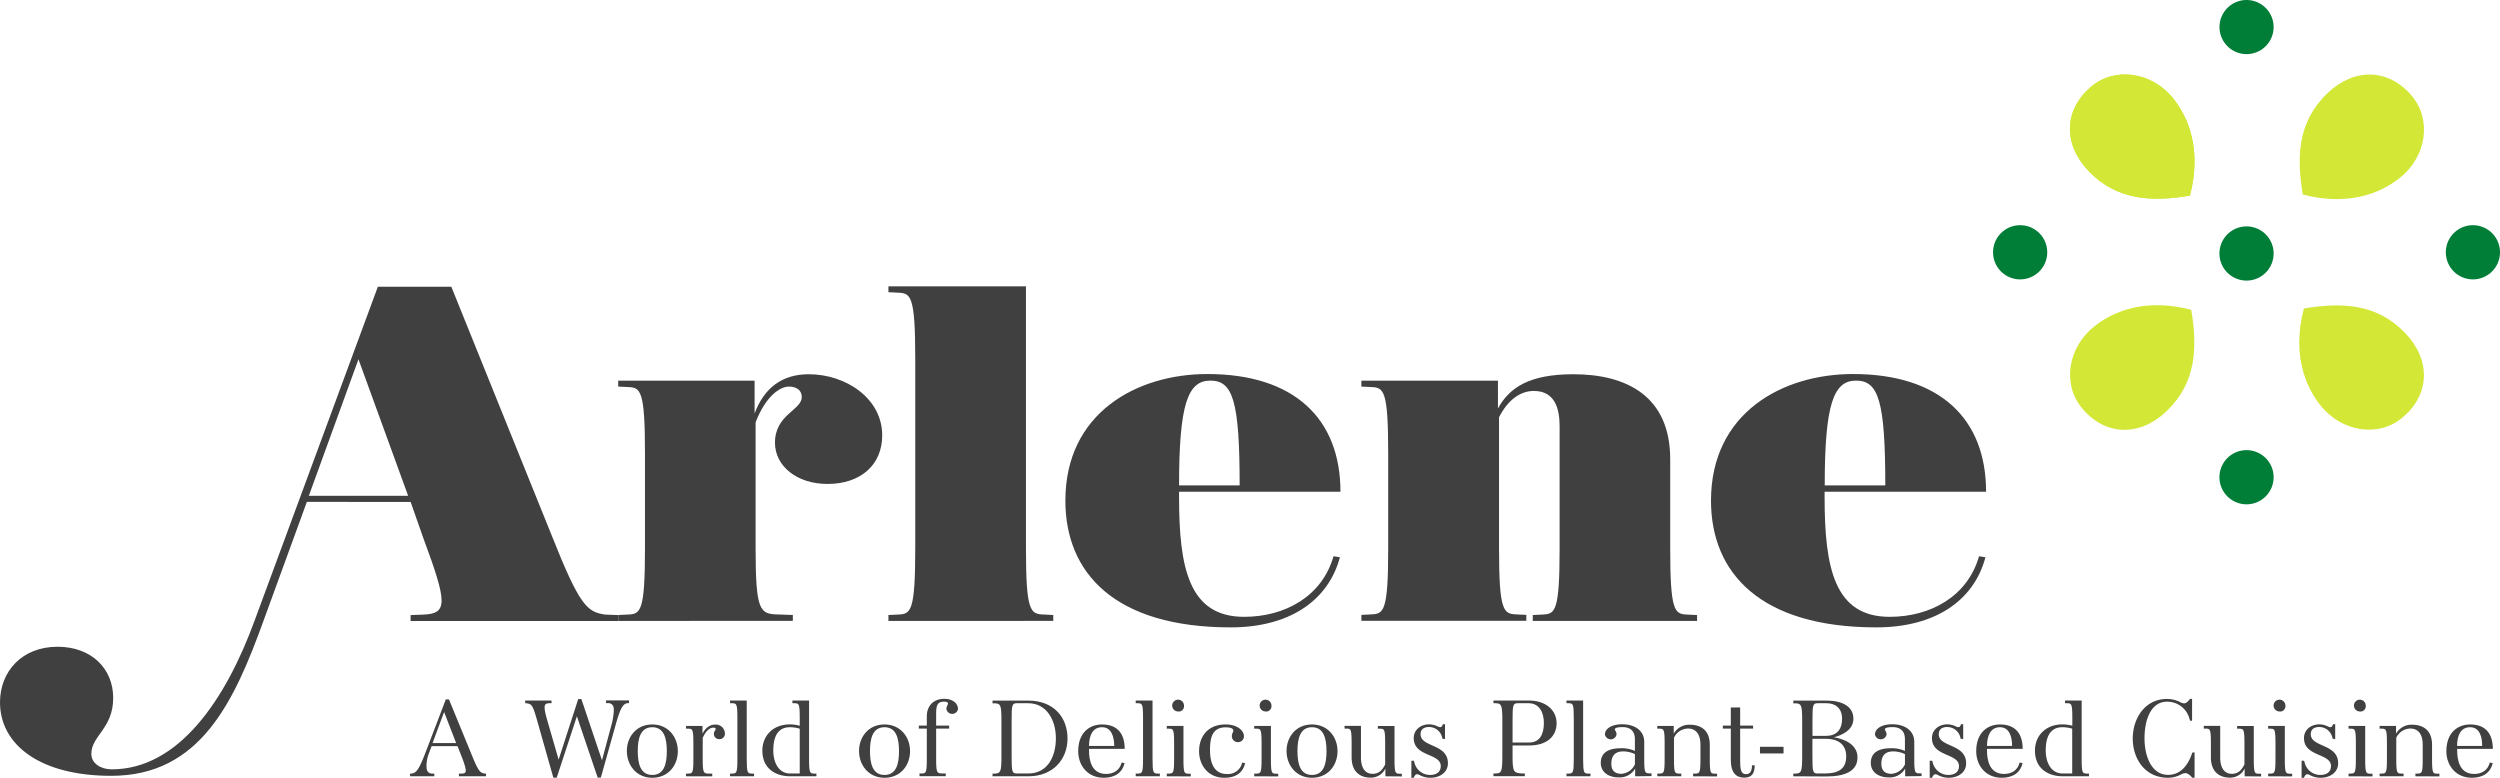 <svg xmlns="http://www.w3.org/2000/svg" viewBox="0 0 848.13 263.86"><defs><style>.cls-1{fill:#404041;}.cls-2{fill:#007d37;}.cls-2,.cls-3{fill-rule:evenodd;}.cls-3{fill:#d3e736;}</style></defs><g id="Layer_2" data-name="Layer 2"><g id="Layer_1-2" data-name="Layer 1"><path class="cls-1" d="M0,238.27c0-10.44,7.41-18.86,19.54-18.86,11.45,0,18.86,7.4,18.86,17.36,0,10.42-7.41,12.79-7.41,19C31,259,34.2,261,37.9,261c22.74,0,38.73-23.74,48.5-50.53l41.79-113.2h24.92l34,84.23c9.6,24.25,12.13,26.11,18.19,27l4.4.17v2H139.3v-2l4.38-.17c8.26-.34,8.08-4,0-25.77l-4.38-12.46H104.1L89.44,210.48C79.5,237.93,68.05,263.2,37.73,263.2,13.47,263.2,0,252.6,0,238.27ZM121.61,121.88,104.77,168.2h33.69Z"/><path class="cls-1" d="M209.73,210.65v-2l3.36-.17c4.21-.17,5.72-1,5.72-22.4V153.71c0-21.39-1.51-22.23-5.72-22.4l-3.36-.16v-2H256v11.12c3.2-8.59,9.26-13.31,18.37-13.31,12.45,0,24.92,8.09,24.92,20.73,0,10.1-7.41,16.49-18.54,16.49-10.42,0-17.84-6.05-17.84-14,0-9.6,9.09-11,9.09-15.49,0-2.37-1.86-3.54-4.38-3.54-2.86,0-7.75,3-11.28,12.12v42.79c0,21.39,1.51,22.23,7.58,22.4l5.05.17v2Z"/><path class="cls-1" d="M301.4,210.65v-2l3.37-.17c4.21-.17,5.73-1,5.73-22.4V121.71c0-21.39-1.52-22.23-5.73-22.41l-3.37-.17v-2h46.66v88.94c0,21.39,1.52,22.23,5.9,22.4l3.36.17v2Z"/><path class="cls-1" d="M417.53,212.84c-39.25,0-56.1-18.36-56.1-43,0-29.8,24.26-42.95,48.18-42.95,29.47,0,45.14,15.16,45.14,39.93H400v1.84c0,24.1,3.37,40.6,22.06,40.6,13.82,0,26.45-6.9,30.33-20.55l2.18.33C450.54,204.08,437.06,212.84,417.53,212.84Zm-6.91-83.72C403,129.12,400,137,400,164.67h20.55C420.56,135.86,418.2,129.12,410.62,129.12Z"/><path class="cls-1" d="M520,210.65v-2l3.38-.17c4.2-.17,5.72-1,5.72-22.4V144.63c0-5.91-1.52-12-8.76-12-4.54,0-8.76,3-11.79,8.92v44.48c0,21.39,1.52,22.23,5.9,22.4l3.36.17v2H461.85v-2l3.37-.17c4.21-.17,5.73-1,5.73-22.4V153.71c0-21.39-1.52-22.23-5.73-22.4l-3.37-.16v-2h46.33v9.43c3.87-7.07,10.6-11.62,25.6-11.62,18,0,32.84,7.41,32.84,28.81v30.32c0,21.39,1.52,22.23,5.73,22.4l3.38.17v2Z"/><path class="cls-1" d="M636.56,212.84c-39.25,0-56.1-18.36-56.1-43,0-29.8,24.26-42.95,48.18-42.95,29.48,0,45.14,15.16,45.14,39.93H619v1.84c0,24.1,3.36,40.6,22.07,40.6,13.8,0,26.44-6.9,30.32-20.55l2.18.33C669.57,204.08,656.1,212.84,636.56,212.84Zm-6.91-83.72c-7.58,0-10.61,7.92-10.61,35.55h20.55C639.59,135.86,637.23,129.12,629.65,129.12Z"/><path class="cls-2" d="M694.53,85.58a9.19,9.19,0,1,1-9.18-9.18A9.19,9.19,0,0,1,694.53,85.58Z"/><path class="cls-3" d="M742.94,66.37c-12.57,2.07-24.61,1.84-34.37-8.34-8.74-9.13-8.42-20.73.8-28.58,8.18-6.95,20.84-5.06,28.09,4.19C744.27,42.36,746.23,53.75,742.94,66.37Z"/><path class="cls-3" d="M781.6,104.65c12.58-2.08,24.61-1.84,34.37,8.34,8.75,9.12,8.43,20.73-.79,28.56-8.19,7-20.83,5.06-28.08-4.18C780.28,128.66,778.29,117.25,781.6,104.65Z"/><path class="cls-2" d="M771.33,161.91a9.19,9.19,0,1,1-9.19-9.2A9.19,9.19,0,0,1,771.33,161.91Z"/><path class="cls-2" d="M848.13,85.58a9.19,9.19,0,1,1-9.19-9.18A9.19,9.19,0,0,1,848.13,85.58Z"/><path class="cls-2" d="M771.33,9.19A9.18,9.18,0,1,1,762.14,0,9.18,9.18,0,0,1,771.33,9.19Z"/><path class="cls-3" d="M742.94,66.37c-12.57,2.07-24.61,1.84-34.37-8.34-8.74-9.13-8.42-20.73.8-28.58,8.18-6.95,20.84-5.06,28.09,4.19C744.27,42.36,746.23,53.75,742.94,66.37Z"/><path class="cls-3" d="M781.22,66c-2.09-12.56-1.84-24.61,8.34-34.35,9.13-8.76,20.74-8.43,28.57.78,7,8.19,5.07,20.85-4.19,28.08C805.22,67.3,793.83,69.28,781.22,66Z"/><path class="cls-3" d="M743.39,105.11c2.09,12.56,1.85,24.59-8.34,34.36-9.13,8.75-20.73,8.42-28.56-.79-7-8.19-5.07-20.86,4.17-28.09C719.39,103.78,730.79,101.8,743.39,105.11Z"/><path class="cls-2" d="M771.33,86a9.19,9.19,0,1,1-9.19-9.19A9.18,9.18,0,0,1,771.33,86Z"/><path class="cls-1" d="M155.69,263.36v-.92l1,0c1.6-.08,1.91-.54,0-5.58l-1.49-3.74h-8.78l-.92,2.48a11.39,11.39,0,0,0-.8,4.58c0,1.23.49,2.18,1.83,2.26l.8,0v.92h-8.21v-.92l.42,0c1.57-.16,2.48-1.07,4.7-6.84l7-18.33h1.07l7.9,19.25c2.18,5.34,2.79,5.73,4.36,5.92l.3,0v.92Zm-8.94-11.27h8l-4.09-10.54Z"/><path class="cls-1" d="M202.77,263.82,195.71,243l-6.84,20.82h-1.15l-5.42-19.14c-1.57-5.53-1.87-5.88-3.82-6.11l-.31,0v-.92h8.94v.92l-.8,0c-1.72.08-2.1.69-.69,5.66l3.9,13.48,6.64-20.55h1.07l7,20.78,3.21-12a21.34,21.34,0,0,0,.8-5.15c0-1.23-.5-2.18-1.83-2.26l-.8,0v-.92h7.79v.92l-.42,0c-1.65.16-2.52,1.68-4.13,7.41l-5,17.84Z"/><path class="cls-1" d="M221.29,263.86c-5.46,0-8.63-4.36-8.63-9.09s3.17-9,8.63-9,8.67,4.32,8.67,9.06S226.79,263.86,221.29,263.86Zm0-17.15c-4,0-4.93,3.82-4.93,8.1s.92,8.09,4.93,8.09,4.93-3.78,4.93-8.06S225.3,246.71,221.29,246.71Z"/><path class="cls-1" d="M232.74,263.36v-.92l.77,0c1.41-.08,1.72-.12,1.72-5.08v-5.08c0-5-.31-5-1.72-5.08l-.77,0v-.92h5.58v2.64c1.07-2.1,2.56-3.1,4.28-3.1a3.07,3.07,0,0,1,3.32,2.94,1.83,1.83,0,0,1-1.91,2,1.77,1.77,0,0,1-1.83-1.76c0-1,.61-1.14.61-1.72,0-.26-.23-.42-.73-.42-1.22,0-2.48.92-3.66,3.44v7.07c0,5,.3,5,2.1,5.08l1.14,0v.92Z"/><path class="cls-1" d="M247.67,263.36v-.92l.77,0c1.41-.08,1.72-.12,1.72-5.08V243.65c0-5-.31-5-1.72-5.08l-.77,0v-.92h5.66v19.71c0,5,.3,5,1.71,5.08l.77,0v.92Z"/><path class="cls-1" d="M268.14,263.36c-4.89,0-9.51-2.48-9.51-8.75,0-4.85,3.48-8.86,9.36-8.86a12.87,12.87,0,0,1,3.32.46v-2.56c0-5-.3-5-1.72-5.08l-.76,0v-.92h5.65v19.71c0,5,.31,5,1.72,5.08l.77,0v.92Zm3.17-16.15a11.85,11.85,0,0,0-3.32-.5c-3.93,0-5.65,2.94-5.65,7.9,0,3.94,1.72,7.8,5.76,7.8h3.21Z"/><path class="cls-1" d="M300.07,263.86c-5.47,0-8.64-4.36-8.64-9.09s3.17-9,8.64-9,8.67,4.32,8.67,9.06S305.57,263.86,300.07,263.86Zm0-17.15c-4,0-4.93,3.82-4.93,8.1s.92,8.09,4.93,8.09,4.92-3.78,4.92-8.06S304.08,246.71,300.07,246.71Z"/><path class="cls-1" d="M317.59,247.17v10.16c0,5,.31,5,2.1,5.08l1.15,0v.92h-8.9v-.92l.76,0c1.42-.08,1.72-.12,1.72-5.08V247.17h-2.71v-1h2.71v-3.09c0-3.55,2.18-6,5.92-6,2.9,0,4.66,1.57,4.66,3.48a2,2,0,0,1-3.93,0c0-1,.53-1.42.53-1.87s-.49-.65-1.3-.65c-2.21,0-2.71,1.14-2.71,4.08v4.05H322v1Z"/><path class="cls-1" d="M348.87,263.36H336.72v-.92l.8,0c1.88-.08,2.22-.54,2.22-5.77v-12.3c0-5.23-.34-5.69-2.22-5.77l-.8,0v-.92h12.11c8.75,0,13.33,5.8,13.33,12.83S357.31,263.36,348.87,263.36Zm0-24.79H345c-1.68,0-1.8.61-1.8,5.77v12.3c0,5.16.12,5.77,1.8,5.77h3.82c6.76,0,9.39-6,9.39-11.92C358.22,244.34,355.09,238.57,348.83,238.57Z"/><path class="cls-1" d="M374.45,263.86c-5.69,0-8.67-4.43-8.67-9,0-6.3,3.82-9.09,8.1-9.09,5.5,0,7.68,3.48,7.68,8.29H369.45v.5c0,3.17.76,8,5.77,8,2.74,0,4.65-1.34,5.3-3.86l1,.19C380.79,262,378.35,263.86,374.45,263.86Zm-.57-17.15c-3.29,0-4.39,2.9-4.43,6.34H378C378,250,377.05,246.71,373.88,246.71Z"/><path class="cls-1" d="M385.29,263.36v-.92l.77,0c1.41-.08,1.72-.12,1.72-5.08V243.65c0-5-.31-5-1.72-5.08l-.77,0v-.92H391v19.71c0,5,.3,5,1.72,5.08l.76,0v.92Z"/><path class="cls-1" d="M395.83,263.36v-.92l.77,0c1.41-.08,1.72-.12,1.72-5.08v-5.08c0-5-.31-5-1.72-5.08l-.77,0v-.92h5.66v11.12c0,5,.3,5,1.71,5.08l.77,0v.92Zm4-22a2,2,0,1,1,1.84-2A1.81,1.81,0,0,1,399.84,241.4Z"/><path class="cls-1" d="M415.39,263.86c-5.69,0-8.6-4.43-8.6-9,0-4.81,2.79-9.09,9-9.09,4,0,6.22,2.1,6.22,4a2,2,0,0,1-2.1,2,2,2,0,0,1-2-2c0-1,.5-1.38.5-1.91s-.54-1.11-2.6-1.11c-4.81,0-5.31,4-5.31,7.83,0,4,1.26,8,5.69,8a4.94,4.94,0,0,0,5.23-3.86l1,.19C421.65,262.1,419.32,263.86,415.39,263.86Z"/><path class="cls-1" d="M425.5,263.36v-.92l.77,0c1.41-.08,1.72-.12,1.72-5.08v-5.08c0-5-.31-5-1.72-5.08l-.77,0v-.92h5.66v11.12c0,5,.3,5,1.72,5.08l.76,0v.92Zm4-22a2,2,0,1,1,1.84-2A1.81,1.81,0,0,1,429.51,241.4Z"/><path class="cls-1" d="M445.09,263.86c-5.46,0-8.63-4.36-8.63-9.09s3.17-9,8.63-9,8.67,4.32,8.67,9.06S450.59,263.86,445.09,263.86Zm0-17.15c-4,0-4.92,3.82-4.92,8.1s.91,8.09,4.92,8.09,4.93-3.78,4.93-8.06S449.1,246.71,445.09,246.71Z"/><path class="cls-1" d="M470,263.36v-2.63a5.48,5.48,0,0,1-5,3.09c-3.33,0-6.46-1.76-6.46-6.91v-4.66c0-5-.3-5-1.64-5.08l-.76,0v-.92h5.57v10.73c0,3.82,1.64,5.54,3.94,5.54s3.36-1.41,4.27-3.17v-7.06c0-5-.3-5-1.71-5.08l-.77,0v-.92h5.65v11.12c0,5,.31,5,1.72,5.08l.77,0v.92Z"/><path class="cls-1" d="M485.23,263.86a7.73,7.73,0,0,1-3.63-.92,2,2,0,0,0-.84-.27c-.46,0-.73.27-1.18,1.19h-.77v-5.77h.84l.27.88a5.44,5.44,0,0,0,5.27,3.93c2.1,0,3.59-1,3.59-3,0-4.43-9.17-3.09-9.17-9.51,0-2.75,2.3-4.66,5.24-4.66a6.94,6.94,0,0,1,3,.77,1.82,1.82,0,0,0,.77.19c.3,0,.61-.19.88-1h.72v5h-.8l-.27-.88a4.56,4.56,0,0,0-4.31-3.17c-1.91,0-2.91.88-2.91,2.44,0,4.51,9.28,3.17,9.28,9.86C491.22,261.87,488.67,263.86,485.23,263.86Z"/><path class="cls-1" d="M518.76,252.9h-5.62v3.74c0,5.23.35,5.61,3.36,5.77l.8,0v.92H506.65v-.92l.8,0c1.87-.08,2.22-.54,2.22-5.77v-12.3c0-5.23-.35-5.69-2.22-5.77l-.8,0v-.92h12c5.69,0,9.44,3.17,9.44,7.79C528,249.73,524.94,252.9,518.76,252.9Zm-.16-14.33h-3.66c-1.68,0-1.8.61-1.8,5.77v7.56h5.62c3.66,0,5-2.9,5-6.6C523.8,242.13,522.46,238.57,518.6,238.57Z"/><path class="cls-1" d="M531.43,263.36v-.92l.77,0c1.41-.08,1.71-.12,1.71-5.08V243.65c0-5-.3-5-1.71-5.08l-.77,0v-.92h5.65v19.71c0,5,.31,5,1.72,5.08l.77,0v.92Z"/><path class="cls-1" d="M554.73,263.36v-2.63a6.06,6.06,0,0,1-5.66,3c-3.32,0-6-1.76-6-4.89,0-3.36,2.37-5,6.87-5a10.75,10.75,0,0,1,4.7.92v-4c0-2.6-1.41-4.09-4.2-4.09-1.87,0-2.6.34-2.6.76s.57.73.57,1.76a2,2,0,0,1-3.93,0c0-1.91,2.1-3.48,5.92-3.48s7.41,1.88,7.41,6v5.58c0,5,.31,5,1.72,5.08l.76,0v.92Zm-4.62-.84a5.49,5.49,0,0,0,4.54-3.21v-3.47a9.13,9.13,0,0,0-4-.92c-1.91,0-4,.73-4,4.16C546.63,261.68,548.16,262.52,550.11,262.52Z"/><path class="cls-1" d="M574.39,263.36v-.92l.77,0c1.41-.08,1.72-.12,1.72-5.08v-4.7c0-3.48-1.46-5.5-4.21-5.5a5.32,5.32,0,0,0-4.77,3.13v7.07c0,5,.31,5,1.72,5.08l.76,0v.92h-8.13v-.92l.76,0c1.41-.08,1.72-.12,1.72-5.08v-5.08c0-5-.31-5-1.72-5.08l-.76,0v-.92h5.57v2.64a6,6,0,0,1,5.43-3.06c3.59,0,6.8,1.72,6.8,6.84v4.7c0,5,.3,5,1.71,5.08l.77,0v.92Z"/><path class="cls-1" d="M595.28,259.62c0,2.44-.73,4.2-3.55,4.2s-4.55-1.76-4.55-6V247.17h-2.71v-1h2.71v-6.15h3.17v6.15h4.39v1h-4.39v10.65c0,3,.19,4.82,1.95,4.82,1.34,0,2.06-.88,2.06-3Z"/><path class="cls-1" d="M597.07,255.61v-2.26h8v2.26Z"/><path class="cls-1" d="M608.38,263.36v-.92l.8,0c1.87-.08,2.21-.54,2.21-5.77v-12.3c0-5.23-.34-5.69-2.21-5.77l-.8,0v-.92h11.3c5.2,0,9.09,1.91,9.09,6.15,0,3.93-4,5.61-6.61,6.3,3.06.5,8,2.14,8,6.84s-4.35,6.45-10.61,6.45Zm11.3-24.79h-3c-1.68,0-1.79.61-1.79,5.77v5.31h4.51c3.43,0,5.53-1.83,5.53-5.88C624.91,240.14,622.51,238.57,619.68,238.57Zm-.3,12.07h-4.51v6c0,5.16.11,5.77,1.79,5.77h2.26c5,0,7.41-1.72,7.41-5.81C626.33,252.9,624,250.64,619.38,250.64Z"/><path class="cls-1" d="M646.33,263.36v-2.63a6,6,0,0,1-5.65,3c-3.32,0-6-1.76-6-4.89,0-3.36,2.36-5,6.87-5a10.75,10.75,0,0,1,4.7.92v-4c0-2.6-1.42-4.09-4.2-4.09-1.87,0-2.6.34-2.6.76s.57.73.57,1.76a2,2,0,0,1-3.93,0c0-1.91,2.1-3.48,5.92-3.48s7.41,1.88,7.41,6v5.58c0,5,.3,5,1.72,5.08l.76,0v.92Zm-4.62-.84a5.5,5.5,0,0,0,4.55-3.21v-3.47a9.16,9.16,0,0,0-4-.92c-1.91,0-4,.73-4,4.16C638.24,261.68,639.76,262.52,641.71,262.52Z"/><path class="cls-1" d="M661.07,263.86a7.72,7.72,0,0,1-3.62-.92,2,2,0,0,0-.84-.27c-.46,0-.73.27-1.19,1.19h-.76v-5.77h.84l.26.88A5.45,5.45,0,0,0,661,262.9c2.1,0,3.59-1,3.59-3,0-4.43-9.17-3.09-9.17-9.51,0-2.75,2.29-4.66,5.23-4.66a7,7,0,0,1,3,.77,1.82,1.82,0,0,0,.76.19c.31,0,.61-.19.88-1h.73v5h-.81l-.26-.88a4.58,4.58,0,0,0-4.32-3.17c-1.91,0-2.9.88-2.9,2.44,0,4.51,9.28,3.17,9.28,9.86C667.07,261.87,664.51,263.86,661.07,263.86Z"/><path class="cls-1" d="M679.1,263.86c-5.69,0-8.67-4.43-8.67-9,0-6.3,3.82-9.09,8.09-9.09,5.5,0,7.68,3.48,7.68,8.29H674.09v.5c0,3.17.77,8,5.77,8,2.75,0,4.66-1.34,5.31-3.86l1,.19C685.44,262,683,263.86,679.1,263.86Zm-.58-17.15c-3.28,0-4.39,2.9-4.43,6.34h8.52C682.61,250,681.69,246.71,678.52,246.71Z"/><path class="cls-1" d="M699.87,263.36c-4.89,0-9.51-2.48-9.51-8.75,0-4.85,3.48-8.86,9.36-8.86a12.87,12.87,0,0,1,3.32.46v-2.56c0-5-.31-5-1.72-5.08l-.76,0v-.92h5.65v19.71c0,5,.31,5,1.72,5.08l.76,0v.92ZM703,247.21a11.85,11.85,0,0,0-3.32-.5c-3.94,0-5.66,2.94-5.66,7.9,0,3.94,1.72,7.8,5.77,7.8H703Z"/><path class="cls-1" d="M743.75,263.86c-1-1.15-1.68-1.57-2.41-1.57a3.75,3.75,0,0,0-1.53.5,9.39,9.39,0,0,1-4.27,1.07c-7.95,0-12-6.53-12-13.33s4.13-13.41,11.61-13.41a9.78,9.78,0,0,1,4.32,1,4,4,0,0,0,1.45.5c.57,0,1.15-.34,2.06-1.53h.69v7.41H743l-.42-1.3a7.77,7.77,0,0,0-7.41-5.15c-5.54,0-7.64,6.26-7.64,12.41s2.4,12.41,8,12.41c4.35,0,6.61-3.4,7.75-6.3l.5-1.3h.73v8.56Z"/><path class="cls-1" d="M761.5,263.36v-2.63a5.45,5.45,0,0,1-5,3.09c-3.32,0-6.45-1.76-6.45-6.91v-4.66c0-5-.31-5-1.65-5.08l-.76,0v-.92h5.57v10.73c0,3.82,1.65,5.54,3.94,5.54s3.36-1.41,4.28-3.17v-7.06c0-5-.31-5-1.72-5.08l-.77,0v-.92h5.66v11.12c0,5,.3,5,1.72,5.08l.76,0v.92Z"/><path class="cls-1" d="M769.48,263.36v-.92l.77,0c1.41-.08,1.71-.12,1.71-5.08v-5.08c0-5-.3-5-1.71-5.08l-.77,0v-.92h5.65v11.12c0,5,.31,5,1.72,5.08l.77,0v.92Zm4-22a2,2,0,1,1,1.84-2A1.81,1.81,0,0,1,773.49,241.4Z"/><path class="cls-1" d="M787.24,263.86a7.76,7.76,0,0,1-3.63-.92,2,2,0,0,0-.84-.27c-.46,0-.72.27-1.18,1.19h-.77v-5.77h.84l.27.88a5.44,5.44,0,0,0,5.27,3.93c2.1,0,3.59-1,3.59-3,0-4.43-9.16-3.09-9.16-9.51,0-2.75,2.29-4.66,5.23-4.66a7,7,0,0,1,3,.77,1.74,1.74,0,0,0,.76.19c.3,0,.61-.19.88-1h.72v5h-.8l-.27-.88a4.56,4.56,0,0,0-4.31-3.17c-1.91,0-2.9.88-2.9,2.44,0,4.51,9.28,3.17,9.28,9.86C793.24,261.87,790.68,263.86,787.24,263.86Z"/><path class="cls-1" d="M796.75,263.36v-.92l.76,0c1.41-.08,1.72-.12,1.72-5.08v-5.08c0-5-.31-5-1.72-5.08l-.76,0v-.92h5.65v11.12c0,5,.31,5,1.72,5.08l.76,0v.92Zm4-22a2,2,0,1,1,1.83-2A1.81,1.81,0,0,1,800.76,241.4Z"/><path class="cls-1" d="M819.43,263.36v-.92l.77,0c1.41-.08,1.71-.12,1.71-5.08v-4.7c0-3.48-1.45-5.5-4.2-5.5a5.32,5.32,0,0,0-4.77,3.13v7.07c0,5,.3,5,1.72,5.08l.76,0v.92h-8.13v-.92l.76,0c1.41-.08,1.72-.12,1.72-5.08v-5.08c0-5-.31-5-1.72-5.08l-.76,0v-.92h5.57v2.64a6,6,0,0,1,5.43-3.06c3.59,0,6.79,1.72,6.79,6.84v4.7c0,5,.31,5,1.72,5.08l.77,0v.92Z"/><path class="cls-1" d="M838.6,263.86c-5.69,0-8.67-4.43-8.67-9,0-6.3,3.82-9.09,8.1-9.09,5.5,0,7.67,3.48,7.67,8.29H833.6v.5c0,3.17.76,8,5.76,8,2.75,0,4.66-1.34,5.31-3.86l1,.19C844.94,262,842.5,263.86,838.6,263.86ZM838,246.71c-3.29,0-4.4,2.9-4.43,6.34h8.51C842.11,250,841.2,246.71,838,246.71Z"/></g></g></svg>